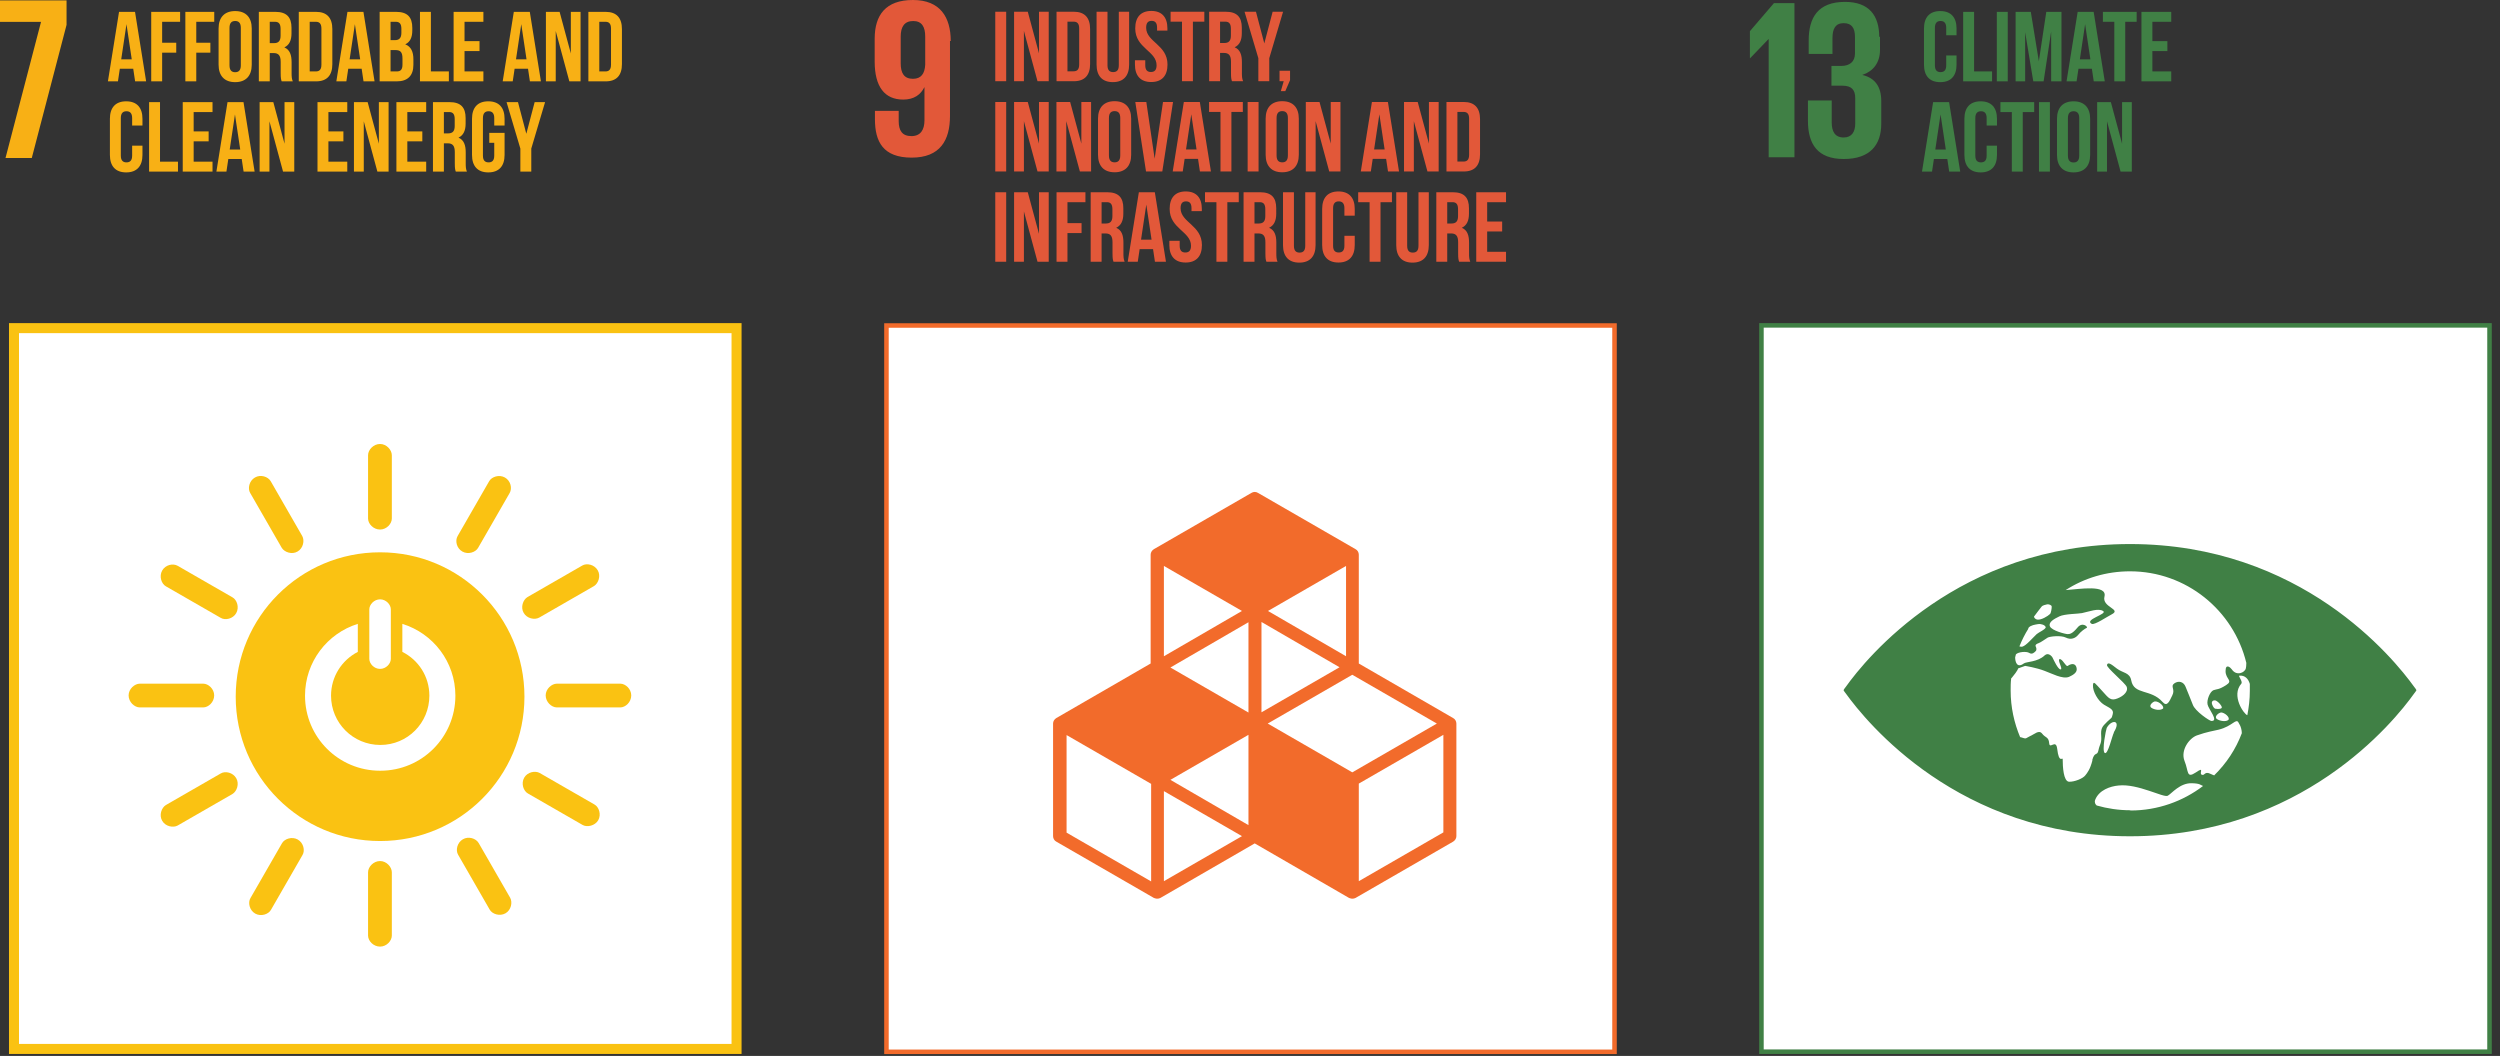 <svg xmlns="http://www.w3.org/2000/svg" width="277.0" height="117.0" viewBox="0.0 0.0 277.0 117.0" fill="none">
<rect x="0.0" y="0.0" width="277.0" height="117.0" fill="#333333" stroke="none"/>
<path d="M81.554 36.412H1.605V116.166H81.554V36.412Z" fill="white" stroke="#FAC212" stroke-miterlimit="10" />
<path d="M81.915 36.052H1.246V116.527H81.915V36.052Z" stroke="#FAC212" stroke-width="0.5" stroke-miterlimit="8" />
<path d="M42.112 85.396C37.511 85.396 33.796 81.682 33.796 77.08C33.796 73.338 36.263 70.177 39.645 69.124V72.229C37.871 73.144 36.679 74.973 36.679 77.08C36.679 80.102 39.118 82.541 42.14 82.541C45.162 82.541 47.574 80.102 47.574 77.08C47.574 74.945 46.354 73.116 44.58 72.229V69.124C47.989 70.177 50.457 73.338 50.457 77.08C50.457 81.682 46.742 85.396 42.14 85.396M40.92 67.516C40.92 66.989 41.447 66.407 42.112 66.407C42.778 66.407 43.304 66.989 43.304 67.516V73.005C43.304 73.532 42.778 74.114 42.112 74.114C41.447 74.114 40.92 73.532 40.92 73.005V67.516ZM42.112 61.196C33.269 61.196 26.117 68.348 26.117 77.191C26.117 86.034 33.269 93.186 42.112 93.186C50.956 93.186 58.108 86.034 58.108 77.191C58.108 68.348 50.956 61.196 42.112 61.196Z" fill="#FAC212" />
<path d="M23.731 77.052C23.731 76.331 23.093 75.749 22.511 75.749H15.498C14.915 75.749 14.25 76.331 14.25 77.052C14.25 77.773 14.888 78.383 15.498 78.383H22.511C23.093 78.383 23.731 77.801 23.731 77.052Z" fill="#FAC212" />
<path d="M69.942 77.052C69.942 76.331 69.304 75.749 68.722 75.749H61.708C61.126 75.749 60.461 76.331 60.461 77.052C60.461 77.773 61.099 78.383 61.708 78.383H68.722C69.304 78.383 69.942 77.801 69.942 77.052Z" fill="#FAC212" />
<path d="M42.112 58.673C42.833 58.673 43.415 58.035 43.415 57.453V50.439C43.415 49.857 42.833 49.192 42.112 49.192C41.391 49.192 40.781 49.829 40.781 50.439V57.453C40.781 58.035 41.363 58.673 42.112 58.673Z" fill="#FAC212" />
<path d="M42.112 104.884C42.833 104.884 43.415 104.246 43.415 103.664V96.651C43.415 96.069 42.833 95.403 42.112 95.403C41.391 95.403 40.781 96.041 40.781 96.651V103.664C40.781 104.246 41.363 104.884 42.112 104.884Z" fill="#FAC212" />
<path d="M26.174 67.932C26.534 67.294 26.257 66.463 25.758 66.185L19.687 62.692C19.16 62.388 18.329 62.581 17.968 63.219C17.608 63.857 17.885 64.688 18.384 64.966L24.455 68.458C24.954 68.763 25.814 68.569 26.174 67.932Z" fill="#FAC212" />
<path d="M66.283 90.885C66.644 90.247 66.367 89.416 65.868 89.139L59.797 85.646C59.298 85.368 58.438 85.535 58.078 86.172C57.717 86.81 57.995 87.642 58.494 87.919L64.565 91.412C65.064 91.689 65.923 91.495 66.283 90.885Z" fill="#FAC212" />
<path d="M51.231 61.112C51.868 61.473 52.7 61.195 52.977 60.696L56.47 54.625C56.775 54.099 56.581 53.267 55.943 52.907C55.306 52.546 54.474 52.824 54.197 53.322L50.704 59.394C50.399 59.92 50.593 60.752 51.231 61.112Z" fill="#FAC212" />
<path d="M28.277 101.225C28.915 101.585 29.747 101.308 30.024 100.809L33.517 94.738C33.822 94.239 33.628 93.38 32.99 93.019C32.352 92.659 31.521 92.936 31.244 93.435L27.751 99.506C27.446 100.005 27.64 100.865 28.277 101.225Z" fill="#FAC212" />
<path d="M32.963 61.112C33.6 60.752 33.767 59.892 33.489 59.393L29.997 53.322C29.692 52.795 28.86 52.546 28.25 52.906C27.613 53.267 27.419 54.126 27.723 54.625L31.216 60.696C31.521 61.195 32.353 61.472 32.963 61.112Z" fill="#FAC212" />
<path d="M56.002 101.197C56.639 100.837 56.806 99.977 56.529 99.478L53.036 93.407C52.731 92.881 51.899 92.631 51.289 92.992C50.652 93.352 50.458 94.211 50.763 94.71L54.255 100.781C54.533 101.28 55.364 101.557 56.002 101.197Z" fill="#FAC212" />
<path d="M58.023 67.904C58.383 68.542 59.243 68.708 59.742 68.431L65.813 64.938C66.312 64.633 66.589 63.801 66.229 63.191C65.868 62.554 65.009 62.36 64.51 62.665L58.439 66.158C57.94 66.463 57.663 67.294 58.023 67.904Z" fill="#FAC212" />
<path d="M17.968 90.94C18.329 91.578 19.188 91.744 19.687 91.467L25.758 87.974C26.257 87.669 26.534 86.837 26.174 86.227C25.814 85.59 24.954 85.396 24.455 85.701L18.384 89.194C17.885 89.499 17.608 90.33 17.968 90.94Z" fill="#FAC212" />
<path d="M0 2.426H4.546L0.61 17.506H3.521L7.374 2.758V0.042H0V2.426Z" fill="#F8B015" />
<path d="M14.96 1.314L16.192 9.014H14.971L14.762 7.617H13.277L13.068 9.014H11.957L13.189 1.314H14.96ZM14.014 2.678L13.431 6.572H14.597L14.014 2.678ZM17.965 2.414V4.735H19.527V5.835H17.965V9.014H16.755V1.314H19.956V2.414H17.965ZM21.747 2.414V4.735H23.309V5.835H21.747V9.014H20.537V1.314H23.738V2.414H21.747ZM25.429 3.085V7.243C25.429 7.793 25.671 8.002 26.056 8.002C26.441 8.002 26.683 7.793 26.683 7.243V3.085C26.683 2.535 26.441 2.326 26.056 2.326C25.671 2.326 25.429 2.535 25.429 3.085ZM24.219 7.166V3.162C24.219 1.93 24.868 1.226 26.056 1.226C27.244 1.226 27.893 1.93 27.893 3.162V7.166C27.893 8.398 27.244 9.102 26.056 9.102C24.868 9.102 24.219 8.398 24.219 7.166ZM32.441 9.014H31.209C31.143 8.816 31.099 8.695 31.099 8.068V6.858C31.099 6.143 30.857 5.879 30.307 5.879H29.889V9.014H28.679V1.314H30.505C31.759 1.314 32.298 1.897 32.298 3.085V3.69C32.298 4.482 32.045 4.999 31.506 5.252C32.111 5.505 32.309 6.088 32.309 6.891V8.079C32.309 8.453 32.32 8.728 32.441 9.014ZM30.472 2.414H29.889V4.779H30.362C30.813 4.779 31.088 4.581 31.088 3.965V3.206C31.088 2.656 30.901 2.414 30.472 2.414ZM33.105 9.014V1.314H35.019C36.229 1.314 36.823 1.985 36.823 3.217V7.111C36.823 8.343 36.229 9.014 35.019 9.014H33.105ZM34.997 2.414H34.315V7.914H34.997C35.382 7.914 35.613 7.716 35.613 7.166V3.162C35.613 2.612 35.382 2.414 34.997 2.414ZM40.269 1.314L41.501 9.014H40.279L40.071 7.617H38.586L38.377 9.014H37.266L38.498 1.314H40.269ZM39.322 2.678L38.739 6.572H39.906L39.322 2.678ZM43.89 1.314C45.144 1.314 45.683 1.897 45.683 3.085V3.36C45.683 4.152 45.441 4.658 44.902 4.911C45.551 5.164 45.804 5.747 45.804 6.561V7.188C45.804 8.376 45.177 9.014 43.967 9.014H42.064V1.314H43.89ZM43.813 5.549H43.274V7.914H43.967C44.374 7.914 44.594 7.727 44.594 7.155V6.484C44.594 5.769 44.363 5.549 43.813 5.549ZM43.857 2.414H43.274V4.449H43.747C44.198 4.449 44.473 4.251 44.473 3.635V3.206C44.473 2.656 44.286 2.414 43.857 2.414ZM46.533 9.014V1.314H47.743V7.914H49.734V9.014H46.533ZM51.47 2.414V4.559H53.131V5.659H51.47V7.914H53.56V9.014H50.26V1.314H53.56V2.414H51.47ZM58.702 1.314L59.934 9.014H58.713L58.504 7.617H57.019L56.81 9.014H55.699L56.931 1.314H58.702ZM57.756 2.678L57.173 6.572H58.339L57.756 2.678ZM63.083 9.014L61.576 3.437V9.014H60.487V1.314H62.005L63.248 5.923V1.314H64.326V9.014H63.083ZM65.192 9.014V1.314H67.106C68.316 1.314 68.91 1.985 68.91 3.217V7.111C68.91 8.343 68.316 9.014 67.106 9.014H65.192ZM67.084 2.414H66.402V7.914H67.084C67.469 7.914 67.7 7.716 67.7 7.166V3.162C67.7 2.612 67.469 2.414 67.084 2.414ZM14.641 16.143H15.785V17.166C15.785 18.398 15.169 19.102 13.981 19.102C12.793 19.102 12.177 18.398 12.177 17.166V13.162C12.177 11.93 12.793 11.226 13.981 11.226C15.169 11.226 15.785 11.93 15.785 13.162V13.91H14.641V13.085C14.641 12.535 14.399 12.326 14.014 12.326C13.629 12.326 13.387 12.535 13.387 13.085V17.243C13.387 17.793 13.629 17.991 14.014 17.991C14.399 17.991 14.641 17.793 14.641 17.243V16.143ZM16.519 19.014V11.314H17.729V17.914H19.72V19.014H16.519ZM21.457 12.414V14.559H23.118V15.659H21.457V17.914H23.547V19.014H20.247V11.314H23.547V12.414H21.457ZM26.98 11.314L28.212 19.014H26.991L26.782 17.617H25.297L25.088 19.014H23.977L25.209 11.314H26.98ZM26.034 12.678L25.451 16.572H26.617L26.034 12.678ZM31.361 19.014L29.854 13.437V19.014H28.765V11.314H30.283L31.526 15.923V11.314H32.604V19.014H31.361ZM36.388 12.414V14.559H38.049V15.659H36.388V17.914H38.478V19.014H35.178V11.314H38.478V12.414H36.388ZM41.813 19.014L40.306 13.437V19.014H39.217V11.314H40.735L41.978 15.923V11.314H43.056V19.014H41.813ZM45.132 12.414V14.559H46.793V15.659H45.132V17.914H47.222V19.014H43.922V11.314H47.222V12.414H45.132ZM51.734 19.014H50.502C50.436 18.816 50.392 18.695 50.392 18.068V16.858C50.392 16.143 50.15 15.879 49.6 15.879H49.182V19.014H47.972V11.314H49.798C51.052 11.314 51.591 11.897 51.591 13.085V13.69C51.591 14.482 51.338 14.999 50.799 15.252C51.404 15.505 51.602 16.088 51.602 16.891V18.079C51.602 18.453 51.613 18.728 51.734 19.014ZM49.765 12.414H49.182V14.779H49.655C50.106 14.779 50.381 14.581 50.381 13.965V13.206C50.381 12.656 50.194 12.414 49.765 12.414ZM54.213 15.824V14.724H55.907V17.166C55.907 18.398 55.291 19.102 54.103 19.102C52.915 19.102 52.299 18.398 52.299 17.166V13.162C52.299 11.93 52.915 11.226 54.103 11.226C55.291 11.226 55.907 11.93 55.907 13.162V13.91H54.763V13.085C54.763 12.535 54.521 12.326 54.136 12.326C53.751 12.326 53.509 12.535 53.509 13.085V17.243C53.509 17.793 53.751 17.991 54.136 17.991C54.521 17.991 54.763 17.793 54.763 17.243V15.824H54.213ZM57.656 19.014V16.462L56.127 11.314H57.392L58.316 14.823L59.24 11.314H60.395L58.866 16.462V19.014H57.656Z" fill="#F8B015" />
<path d="M178.526 36.426H98.578V116.18H178.526V36.426Z" stroke="#F26B2B" stroke-miterlimit="10" />
<path d="M178.888 36.066H98.219V116.541H178.888V36.066Z" fill="white" stroke="#F26B2B" stroke-width="0.5" stroke-miterlimit="8" />
<path d="M159.925 92.229L150.555 97.635V86.823L159.925 81.418V92.229ZM128.96 97.662V87.655L137.609 92.645L128.96 97.635V97.662ZM127.546 97.662L118.177 92.257V81.445L127.546 86.851V97.662ZM137.609 67.695L128.96 72.713V62.706L137.609 67.695ZM149.141 72.713L140.492 67.695L149.141 62.706V72.713ZM140.465 80.17L149.834 74.764L159.204 80.17L149.834 85.576L140.465 80.17ZM138.33 78.95L129.681 73.96L138.33 68.943V78.95ZM148.421 73.933L139.772 78.923V68.915L148.421 73.933ZM138.33 91.425L129.681 86.407L138.33 81.418V91.425ZM161.006 79.56L150.555 73.517V61.458C150.555 61.209 150.417 60.959 150.195 60.848L139.384 54.611C139.162 54.472 138.885 54.472 138.663 54.611L127.851 60.848C127.63 60.987 127.491 61.209 127.491 61.458V73.517L117.04 79.56C116.818 79.699 116.68 79.921 116.68 80.17V92.645C116.68 92.894 116.818 93.144 117.04 93.254L127.851 99.492C127.851 99.492 128.073 99.575 128.212 99.575C128.35 99.575 128.461 99.547 128.572 99.492L139.023 93.449L149.474 99.492C149.474 99.492 149.696 99.575 149.834 99.575C149.973 99.575 150.084 99.547 150.195 99.492L161.006 93.254C161.228 93.116 161.367 92.894 161.367 92.645V80.17C161.367 79.921 161.228 79.671 161.006 79.56Z" fill="#F26B2B" />
<path d="M102.514 7.18C102.458 8.15 102.07 8.732 101.155 8.732C100.185 8.732 99.797 8.122 99.797 7.014V4.047C99.797 2.966 100.213 2.329 101.183 2.329C102.153 2.329 102.514 2.994 102.514 4.047V7.18ZM105.341 4.546C105.341 1.913 104.177 0 101.155 0C98.134 0 96.914 1.663 96.914 4.297V6.819C96.914 9.619 98.023 11.033 100.074 11.033C101.294 11.033 102.015 10.479 102.431 9.647V13.334C102.431 14.36 102.015 15.081 100.989 15.081C99.963 15.081 99.575 14.471 99.575 13.417V12.281H96.942V13.195C96.942 15.718 97.857 17.465 101.017 17.465C104.177 17.465 105.258 15.524 105.258 12.863V4.546H105.341Z" fill="#E25839" />
<path d="M110.276 9V1.3H111.486V9H110.276ZM114.956 9L113.449 3.423V9H112.36V1.3H113.878L115.121 5.909V1.3H116.199V9H114.956ZM117.065 9V1.3H118.979C120.189 1.3 120.783 1.971 120.783 3.203V7.097C120.783 8.329 120.189 9 118.979 9H117.065ZM118.957 2.4H118.275V7.9H118.957C119.342 7.9 119.573 7.702 119.573 7.152V3.148C119.573 2.598 119.342 2.4 118.957 2.4ZM121.5 1.3H122.71V7.24C122.71 7.79 122.952 7.988 123.337 7.988C123.722 7.988 123.964 7.79 123.964 7.24V1.3H125.108V7.163C125.108 8.395 124.492 9.099 123.304 9.099C122.116 9.099 121.5 8.395 121.5 7.163V1.3ZM125.784 3.148C125.784 1.916 126.389 1.212 127.566 1.212C128.743 1.212 129.348 1.916 129.348 3.148V3.39H128.204V3.071C128.204 2.521 127.984 2.312 127.599 2.312C127.214 2.312 126.994 2.521 126.994 3.071C126.994 4.655 129.359 4.952 129.359 7.152C129.359 8.384 128.743 9.088 127.555 9.088C126.367 9.088 125.751 8.384 125.751 7.152V6.679H126.895V7.229C126.895 7.779 127.137 7.977 127.522 7.977C127.907 7.977 128.149 7.779 128.149 7.229C128.149 5.645 125.784 5.348 125.784 3.148ZM129.7 2.4V1.3H133.44V2.4H132.175V9H130.965V2.4H129.7ZM137.735 9H136.503C136.437 8.802 136.393 8.681 136.393 8.054V6.844C136.393 6.129 136.151 5.865 135.601 5.865H135.183V9H133.973V1.3H135.799C137.053 1.3 137.592 1.883 137.592 3.071V3.676C137.592 4.468 137.339 4.985 136.8 5.238C137.405 5.491 137.603 6.074 137.603 6.877V8.065C137.603 8.439 137.614 8.714 137.735 9ZM135.766 2.4H135.183V4.765H135.656C136.107 4.765 136.382 4.567 136.382 3.951V3.192C136.382 2.642 136.195 2.4 135.766 2.4ZM139.425 9V6.448L137.896 1.3H139.161L140.085 4.809L141.009 1.3H142.164L140.635 6.448V9H139.425ZM142.234 9H141.772V7.834H142.938V8.879L142.41 10.1H141.915L142.234 9ZM110.276 19V11.3H111.486V19H110.276ZM114.956 19L113.449 13.423V19H112.36V11.3H113.878L115.121 15.909V11.3H116.199V19H114.956ZM119.65 19L118.143 13.423V19H117.054V11.3H118.572L119.815 15.909V11.3H120.893V19H119.65ZM122.87 13.071V17.229C122.87 17.779 123.112 17.988 123.497 17.988C123.882 17.988 124.124 17.779 124.124 17.229V13.071C124.124 12.521 123.882 12.312 123.497 12.312C123.112 12.312 122.87 12.521 122.87 13.071ZM121.66 17.152V13.148C121.66 11.916 122.309 11.212 123.497 11.212C124.685 11.212 125.334 11.916 125.334 13.148V17.152C125.334 18.384 124.685 19.088 123.497 19.088C122.309 19.088 121.66 18.384 121.66 17.152ZM127.012 11.3L127.936 17.581L128.86 11.3H129.971L128.783 19H126.979L125.791 11.3H127.012ZM132.94 11.3L134.172 19H132.951L132.742 17.603H131.257L131.048 19H129.937L131.169 11.3H132.94ZM131.994 12.664L131.411 16.558H132.577L131.994 12.664ZM133.965 12.4V11.3H137.705V12.4H136.44V19H135.23V12.4H133.965ZM138.238 19V11.3H139.448V19H138.238ZM141.444 13.071V17.229C141.444 17.779 141.686 17.988 142.071 17.988C142.456 17.988 142.698 17.779 142.698 17.229V13.071C142.698 12.521 142.456 12.312 142.071 12.312C141.686 12.312 141.444 12.521 141.444 13.071ZM140.234 17.152V13.148C140.234 11.916 140.883 11.212 142.071 11.212C143.259 11.212 143.908 11.916 143.908 13.148V17.152C143.908 18.384 143.259 19.088 142.071 19.088C140.883 19.088 140.234 18.384 140.234 17.152ZM147.279 19L145.772 13.423V19H144.683V11.3H146.201L147.444 15.909V11.3H148.522V19H147.279ZM153.78 11.3L155.012 19H153.791L153.582 17.603H152.097L151.888 19H150.777L152.009 11.3H153.78ZM152.834 12.664L152.251 16.558H153.417L152.834 12.664ZM158.161 19L156.654 13.423V19H155.565V11.3H157.083L158.326 15.909V11.3H159.404V19H158.161ZM160.27 19V11.3H162.184C163.394 11.3 163.988 11.971 163.988 13.203V17.097C163.988 18.329 163.394 19 162.184 19H160.27ZM162.162 12.4H161.48V17.9H162.162C162.547 17.9 162.778 17.702 162.778 17.152V13.148C162.778 12.598 162.547 12.4 162.162 12.4ZM110.276 29V21.3H111.486V29H110.276ZM114.956 29L113.449 23.423V29H112.36V21.3H113.878L115.121 25.909V21.3H116.199V29H114.956ZM118.275 22.4V24.721H119.837V25.821H118.275V29H117.065V21.3H120.266V22.4H118.275ZM124.608 29H123.376C123.31 28.802 123.266 28.681 123.266 28.054V26.844C123.266 26.129 123.024 25.865 122.474 25.865H122.056V29H120.846V21.3H122.672C123.926 21.3 124.465 21.883 124.465 23.071V23.676C124.465 24.468 124.212 24.985 123.673 25.238C124.278 25.491 124.476 26.074 124.476 26.877V28.065C124.476 28.439 124.487 28.714 124.608 29ZM122.639 22.4H122.056V24.765H122.529C122.98 24.765 123.255 24.567 123.255 23.951V23.192C123.255 22.642 123.068 22.4 122.639 22.4ZM127.956 21.3L129.188 29H127.967L127.758 27.603H126.273L126.064 29H124.953L126.185 21.3H127.956ZM127.01 22.664L126.427 26.558H127.593L127.01 22.664ZM129.598 23.148C129.598 21.916 130.203 21.212 131.38 21.212C132.557 21.212 133.162 21.916 133.162 23.148V23.39H132.018V23.071C132.018 22.521 131.798 22.312 131.413 22.312C131.028 22.312 130.808 22.521 130.808 23.071C130.808 24.655 133.173 24.952 133.173 27.152C133.173 28.384 132.557 29.088 131.369 29.088C130.181 29.088 129.565 28.384 129.565 27.152V26.679H130.709V27.229C130.709 27.779 130.951 27.977 131.336 27.977C131.721 27.977 131.963 27.779 131.963 27.229C131.963 25.645 129.598 25.348 129.598 23.148ZM133.514 22.4V21.3H137.254V22.4H135.989V29H134.779V22.4H133.514ZM141.549 29H140.317C140.251 28.802 140.207 28.681 140.207 28.054V26.844C140.207 26.129 139.965 25.865 139.415 25.865H138.997V29H137.787V21.3H139.613C140.867 21.3 141.406 21.883 141.406 23.071V23.676C141.406 24.468 141.153 24.985 140.614 25.238C141.219 25.491 141.417 26.074 141.417 26.877V28.065C141.417 28.439 141.428 28.714 141.549 29ZM139.58 22.4H138.997V24.765H139.47C139.921 24.765 140.196 24.567 140.196 23.951V23.192C140.196 22.642 140.009 22.4 139.58 22.4ZM142.157 21.3H143.367V27.24C143.367 27.79 143.609 27.988 143.994 27.988C144.379 27.988 144.621 27.79 144.621 27.24V21.3H145.765V27.163C145.765 28.395 145.149 29.099 143.961 29.099C142.773 29.099 142.157 28.395 142.157 27.163V21.3ZM148.96 26.129H150.104V27.152C150.104 28.384 149.488 29.088 148.3 29.088C147.112 29.088 146.496 28.384 146.496 27.152V23.148C146.496 21.916 147.112 21.212 148.3 21.212C149.488 21.212 150.104 21.916 150.104 23.148V23.896H148.96V23.071C148.96 22.521 148.718 22.312 148.333 22.312C147.948 22.312 147.706 22.521 147.706 23.071V27.229C147.706 27.779 147.948 27.977 148.333 27.977C148.718 27.977 148.96 27.779 148.96 27.229V26.129ZM150.486 22.4V21.3H154.226V22.4H152.961V29H151.751V22.4H150.486ZM154.704 21.3H155.914V27.24C155.914 27.79 156.156 27.988 156.541 27.988C156.926 27.988 157.168 27.79 157.168 27.24V21.3H158.312V27.163C158.312 28.395 157.696 29.099 156.508 29.099C155.32 29.099 154.704 28.395 154.704 27.163V21.3ZM162.904 29H161.672C161.606 28.802 161.562 28.681 161.562 28.054V26.844C161.562 26.129 161.32 25.865 160.77 25.865H160.352V29H159.142V21.3H160.968C162.222 21.3 162.761 21.883 162.761 23.071V23.676C162.761 24.468 162.508 24.985 161.969 25.238C162.574 25.491 162.772 26.074 162.772 26.877V28.065C162.772 28.439 162.783 28.714 162.904 29ZM160.935 22.4H160.352V24.765H160.825C161.276 24.765 161.551 24.567 161.551 23.951V23.192C161.551 22.642 161.364 22.4 160.935 22.4ZM164.778 22.4V24.545H166.439V25.645H164.778V27.9H166.868V29H163.568V21.3H166.868V22.4H164.778Z" fill="#E25839" />
<path d="M275.48 36.412H195.531V116.167H275.48V36.412Z" stroke="#408045" stroke-miterlimit="10" />
<path d="M275.838 36.052H195.168V116.527H275.838V36.052Z" fill="white" stroke="#408045" stroke-width="0.5" stroke-miterlimit="8" />
<path d="M249.004 79.242C248.644 79.159 247.175 77.08 248.339 75.749C248.533 75.527 247.951 74.862 248.117 74.862C248.755 74.806 249.115 75.222 249.281 75.777C249.281 76.026 249.281 76.276 249.281 76.553C249.281 77.468 249.171 78.383 249.004 79.242ZM245.373 85.923C245.373 85.923 245.096 85.84 244.957 85.757C244.236 85.396 244.319 85.978 243.959 85.84C243.598 85.701 244.347 84.869 243.294 85.59C242.24 86.283 242.517 85.479 242.046 84.315C241.575 83.123 242.573 81.792 243.404 81.487C244.569 81.072 245.262 80.988 245.816 80.85C247.396 80.462 247.757 79.519 248.034 80.074C248.089 80.184 248.145 80.295 248.2 80.379C248.283 80.545 248.394 80.905 248.394 81.238C247.729 83.012 246.676 84.592 245.345 85.895M236.031 89.776C234.728 89.776 233.48 89.582 232.316 89.249C232.15 89.111 232.039 88.889 232.15 88.612C232.565 87.558 233.785 87.115 234.755 87.032C236.89 86.81 239.718 88.418 240.189 88.168C240.632 87.919 241.547 86.727 242.878 86.782C243.793 86.81 243.793 86.976 244.098 87.087C241.88 88.778 239.08 89.804 236.058 89.804M234.229 81.155C234.035 81.46 233.563 83.677 233.203 83.428C232.87 83.178 233.342 80.85 233.425 80.656C233.951 79.685 235.088 79.741 234.201 81.155M239.634 78.521C239.385 78.743 238.692 78.66 238.359 78.41C238.027 78.161 238.581 77.717 238.775 77.717C239.219 77.689 239.884 78.299 239.634 78.549M245.484 78.549C245.345 78.493 245.206 78.355 245.095 78.022C244.985 77.689 245.262 77.523 245.539 77.634C245.816 77.773 246.177 78.189 246.177 78.383C246.177 78.577 245.65 78.577 245.484 78.521M246.038 78.937C246.482 78.909 247.147 79.519 246.897 79.769C246.648 79.99 245.955 79.907 245.622 79.658C245.29 79.408 245.844 78.965 246.038 78.965M231.845 84.232C231.595 85.23 231.29 85.618 231.041 85.923C230.791 86.255 229.849 86.644 229.239 86.616C228.629 86.56 228.546 84.953 228.546 84.121C228.546 83.844 228.13 84.675 227.936 82.957C227.797 81.848 227.104 83.067 227.049 82.347C226.993 81.626 226.633 81.765 226.273 81.293C225.912 80.822 225.441 81.349 224.914 81.57C224.415 81.792 224.609 81.931 223.889 81.681C223.889 81.681 223.861 81.681 223.833 81.681C223.168 80.101 222.78 78.355 222.78 76.525C222.78 76.082 222.78 75.638 222.835 75.195C222.835 75.139 222.891 75.112 222.918 75.084C223.611 74.252 223.611 74.058 223.611 74.058L224.387 73.781C224.387 73.781 225.635 73.975 226.55 74.335C227.326 74.612 228.518 75.278 229.239 75.001C229.738 74.779 230.154 74.501 230.098 74.086C230.043 73.559 229.627 73.42 229.1 73.781C228.906 73.919 228.518 72.977 228.213 73.032C227.908 73.088 228.601 74.141 228.324 74.169C228.047 74.224 227.52 73.06 227.437 72.894C227.354 72.7 226.938 72.256 226.55 72.617C225.774 73.365 224.498 73.309 224.249 73.504C223.473 74.086 223.279 73.31 223.279 72.838C223.306 72.727 223.334 72.617 223.362 72.506C223.611 72.228 224.526 72.145 224.831 72.339C225.164 72.561 225.413 72.284 225.552 72.145C225.69 72.007 225.635 71.785 225.552 71.619C225.469 71.424 225.718 71.314 225.884 71.258C226.079 71.203 226.661 70.787 226.882 70.648C227.132 70.51 228.352 70.371 228.906 70.648C229.461 70.925 229.96 70.704 230.237 70.371C230.569 69.955 231.013 69.65 231.207 69.567C231.401 69.484 230.736 68.846 230.181 69.54C229.627 70.205 229.35 70.26 229.1 70.26C228.851 70.26 227.326 69.872 227.132 69.401C226.938 68.93 227.603 68.569 228.185 68.292C228.74 68.015 230.292 68.015 230.68 67.932C231.484 67.765 232.51 67.35 233.037 67.71C233.536 68.043 230.874 68.652 231.761 69.124C232.066 69.29 233.48 68.32 233.979 68.07C235.116 67.488 232.87 67.294 233.175 66.102C233.508 64.744 230.431 65.27 228.878 65.381C230.93 64.051 233.397 63.302 236.003 63.302C242.24 63.302 247.48 67.627 248.893 73.448C248.893 73.725 248.866 73.947 248.838 74.058C248.727 74.529 247.812 74.945 247.285 74.169C247.147 73.975 246.592 73.448 246.592 74.363C246.592 75.278 247.48 75.389 246.648 75.915C245.816 76.442 245.65 76.331 245.262 76.47C244.874 76.608 244.486 77.551 244.597 78.05C244.68 78.549 245.899 79.935 245.012 79.879C244.818 79.879 243.21 78.798 242.961 78.078C242.684 77.357 242.379 76.636 242.157 76.082C241.935 75.527 241.381 75.389 240.91 75.721C240.438 76.054 241.048 76.359 240.688 77.052C240.355 77.745 240.106 78.355 239.607 77.773C238.304 76.303 236.446 77.024 236.141 75.389C235.975 74.501 235.227 74.585 234.561 74.086C233.924 73.587 233.563 73.309 233.452 73.67C233.369 73.975 235.476 75.666 235.642 76.109C235.864 76.747 235.005 77.301 234.367 77.468C233.73 77.634 233.452 77.107 232.843 76.47C232.233 75.832 231.956 75.361 231.9 75.888C231.845 76.608 232.482 77.689 233.12 78.078C233.646 78.41 234.256 78.577 234.09 79.131C233.924 79.686 234.09 79.38 233.48 79.963C232.87 80.545 232.759 80.739 232.815 81.57C232.87 82.402 232.648 82.43 232.51 83.123C232.371 83.816 232.094 83.206 231.817 84.232M224.72 69.623C224.72 69.623 224.776 69.567 224.776 69.54C225.025 69.262 225.496 69.207 225.829 69.151C226.162 69.096 226.605 69.262 226.661 69.484C226.716 69.706 225.829 70.094 225.663 70.26C225.219 70.676 224.498 71.535 224.083 71.646C223.944 71.674 223.833 71.646 223.75 71.619C224.027 70.925 224.36 70.26 224.748 69.65M225.386 68.292C225.552 68.043 226.134 67.322 226.189 67.239C226.328 67.044 226.633 67.017 226.827 66.961C227.021 66.934 227.298 67.044 227.326 67.183C227.354 67.349 227.243 67.932 227.16 68.015C226.882 68.292 226.162 68.708 225.746 68.652C225.441 68.597 225.33 68.375 225.386 68.264M267.495 76.109C265.221 72.949 254.992 60.281 236.003 60.281C217.014 60.281 206.757 72.949 204.511 76.109C204.4 76.248 204.317 76.359 204.262 76.47C204.317 76.581 204.4 76.692 204.511 76.83C206.784 79.99 217.014 92.659 236.003 92.659C254.992 92.659 265.249 79.99 267.495 76.83C267.605 76.692 267.689 76.581 267.744 76.47C267.689 76.359 267.605 76.248 267.495 76.109Z" fill="#408045" />
<path d="M198.825 0.347V17.424H195.97V4.339H195.942L193.918 6.446H193.891V3.452L196.552 0.347H198.825Z" fill="#408045" />
<path d="M208.304 4.034V5.531C208.304 6.973 207.528 7.915 206.336 8.303C207.777 8.636 208.443 9.634 208.443 11.186V13.709C208.443 16.065 207.195 17.618 204.284 17.618C201.374 17.618 200.32 15.954 200.32 13.376V11.131H202.954V13.57C202.954 14.568 203.314 15.234 204.284 15.234C205.172 15.234 205.56 14.596 205.56 13.709V10.882C205.56 9.967 205.172 9.495 204.146 9.495H202.926V7.305H204.007C204.95 7.305 205.532 6.834 205.532 5.919V4.09C205.532 3.147 205.199 2.565 204.284 2.565C203.37 2.565 203.037 3.175 203.037 4.228V5.975H200.403V4.478C200.403 1.955 201.429 0.209 204.423 0.209C207.084 0.209 208.221 1.706 208.221 4.117" fill="#408045" />
<path d="M215.641 6.143H216.785V7.166C216.785 8.398 216.169 9.102 214.981 9.102C213.793 9.102 213.177 8.398 213.177 7.166V3.162C213.177 1.93 213.793 1.226 214.981 1.226C216.169 1.226 216.785 1.93 216.785 3.162V3.91H215.641V3.085C215.641 2.535 215.399 2.326 215.014 2.326C214.629 2.326 214.387 2.535 214.387 3.085V7.243C214.387 7.793 214.629 7.991 215.014 7.991C215.399 7.991 215.641 7.793 215.641 7.243V6.143ZM217.519 9.014V1.314H218.729V7.914H220.72V9.014H217.519ZM221.247 9.014V1.314H222.457V9.014H221.247ZM225.013 1.314L225.904 6.781L226.729 1.314H228.412V9.014H227.268V3.492L226.432 9.014H225.288L224.386 3.569V9.014H223.33V1.314H225.013ZM231.977 1.314L233.209 9.014H231.988L231.779 7.617H230.294L230.085 9.014H228.974L230.206 1.314H231.977ZM231.031 2.678L230.448 6.572H231.614L231.031 2.678ZM233.001 2.414V1.314H236.741V2.414H235.476V9.014H234.266V2.414H233.001ZM238.484 2.414V4.559H240.145V5.659H238.484V7.914H240.574V9.014H237.274V1.314H240.574V2.414H238.484ZM215.96 11.314L217.192 19.014H215.971L215.762 17.617H214.277L214.068 19.014H212.957L214.189 11.314H215.96ZM215.014 12.678L214.431 16.572H215.597L215.014 12.678ZM220.12 16.143H221.264V17.166C221.264 18.398 220.648 19.102 219.46 19.102C218.272 19.102 217.656 18.398 217.656 17.166V13.162C217.656 11.93 218.272 11.226 219.46 11.226C220.648 11.226 221.264 11.93 221.264 13.162V13.91H220.12V13.085C220.12 12.535 219.878 12.326 219.493 12.326C219.108 12.326 218.866 12.535 218.866 13.085V17.243C218.866 17.793 219.108 17.991 219.493 17.991C219.878 17.991 220.12 17.793 220.12 17.243V16.143ZM221.647 12.414V11.314H225.387V12.414H224.122V19.014H222.912V12.414H221.647ZM225.919 19.014V11.314H227.129V19.014H225.919ZM229.125 13.085V17.243C229.125 17.793 229.367 18.002 229.752 18.002C230.137 18.002 230.379 17.793 230.379 17.243V13.085C230.379 12.535 230.137 12.326 229.752 12.326C229.367 12.326 229.125 12.535 229.125 13.085ZM227.915 17.166V13.162C227.915 11.93 228.564 11.226 229.752 11.226C230.94 11.226 231.589 11.93 231.589 13.162V17.166C231.589 18.398 230.94 19.102 229.752 19.102C228.564 19.102 227.915 18.398 227.915 17.166ZM234.961 19.014L233.454 13.437V19.014H232.365V11.314H233.883L235.126 15.923V11.314H236.204V19.014H234.961Z" fill="#408045" />
</svg>